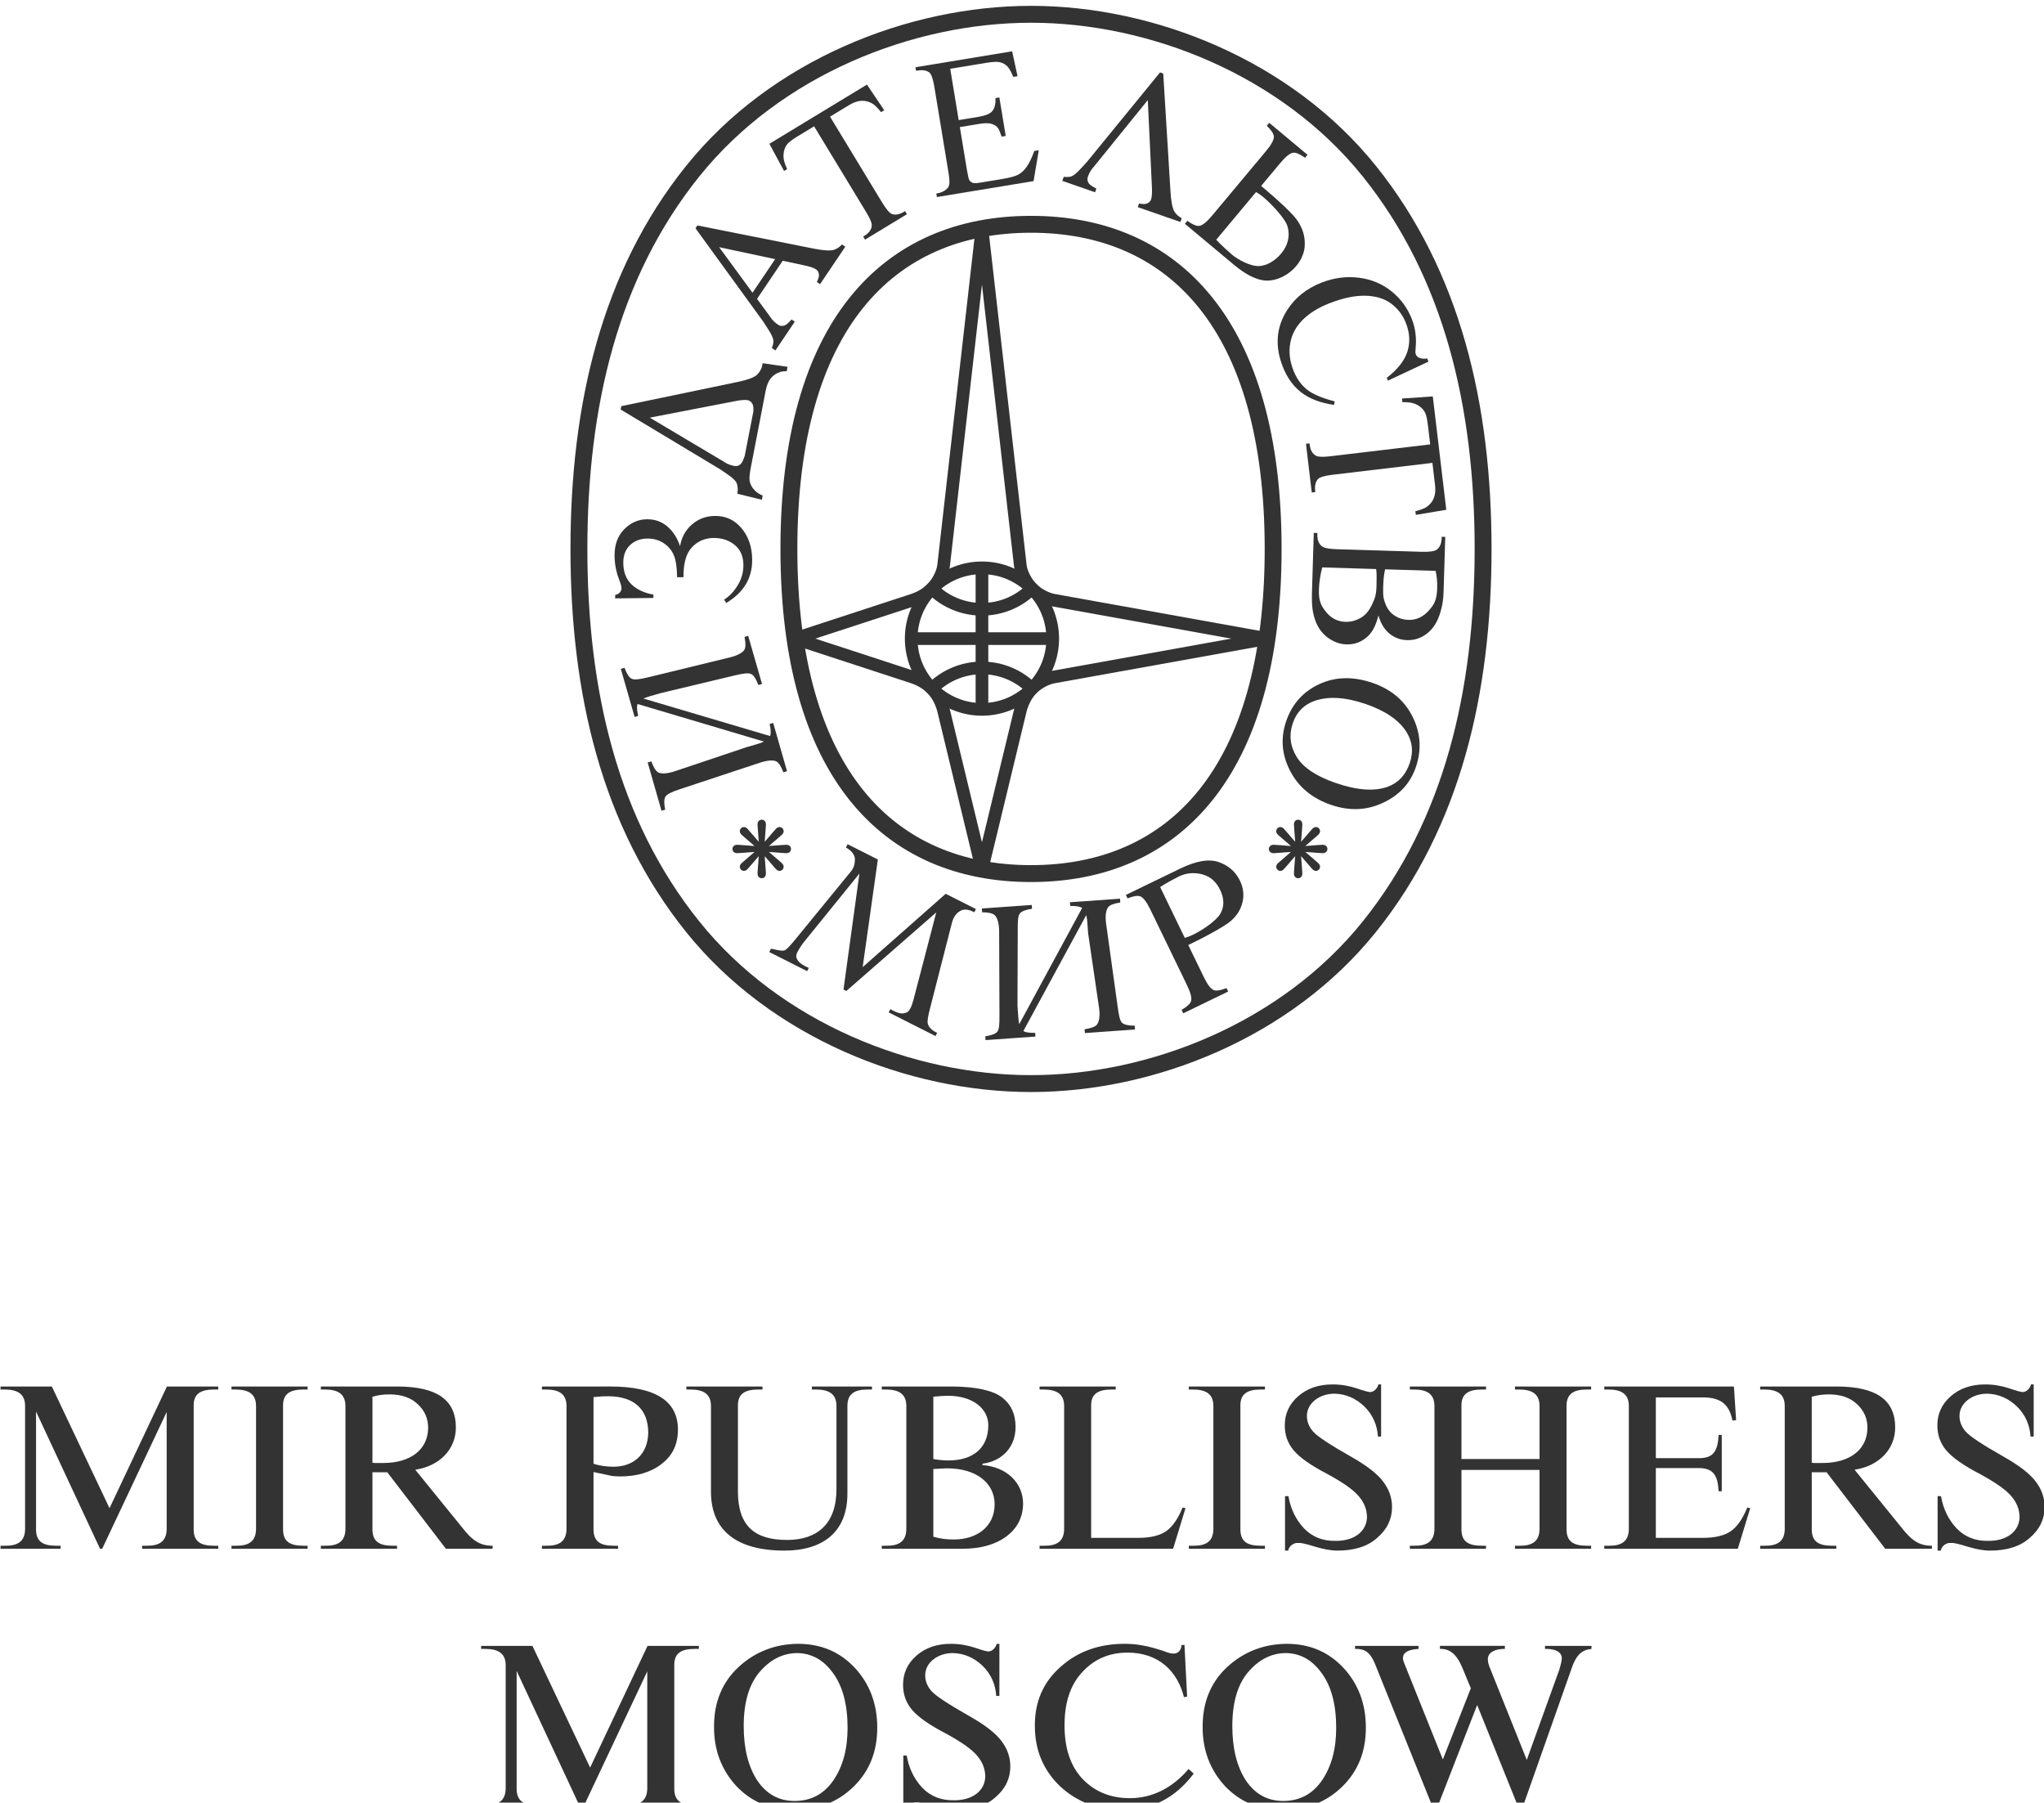 <?xml version="1.0" encoding="UTF-8" standalone="no"?><svg height="79.375mm" viewBox="0 0 90.013 79.375" width="90.013mm" xmlns="http://www.w3.org/2000/svg"><g fill="#333" stroke-width="1.516" transform="matrix(.508 0 0 .484 -376.741 -381.312)"><path d="m746.11 913.975h-4.449v.274h.358c1.118 0 1.771.401 1.771 1.497v11.218c-.021 1.118-.654 1.518-1.771 1.497h-.358v.274h5.208v-.274h-.358c-1.181 0-1.771-.38-1.771-1.497v-10.712l5.546 12.483h.19l5.588-12.441v10.67c-.021 1.118-.654 1.518-1.771 1.497h-.358v.274h6.6v-.274h-.358c-1.181 0-1.771-.38-1.771-1.497v-11.218c-.021-1.097.59-1.497 1.771-1.497h.358v-.274h-4.449l-4.976 11.071z"/><path d="m761.683 913.975v.274h.358c1.118 0 1.771.401 1.771 1.497v11.218c-.021 1.118-.654 1.518-1.771 1.497h-.358v.274h6.6v-.274h-.358c-1.181 0-1.771-.38-1.771-1.497v-11.218c-.021-1.097.59-1.497 1.771-1.497h.358v-.274z"/><path d="m769.432 913.975v.274h.358c1.118 0 1.771.401 1.771 1.497v11.218c-.021 1.118-.654 1.518-1.771 1.497h-.358v.274h6.6v-.274h-.358c-1.181 0-1.771-.38-1.771-1.497v-5.187h1.286l5.082 6.959h4.049v-.274c-1.075 0-1.75-.443-2.678-1.708l-4.028-5.208c2.13-.337 3.521-1.877 3.521-3.838 0-2.551-1.687-3.711-4.998-3.732zm4.47.928c.485-.148.97-.211 1.476-.211 1.033 0 1.856.295 2.446.886.612.59.907 1.307.907 2.172-.021 1.961-1.518 3.184-3.901 3.184h-.612c-.105 0-.211 0-.316-.021z"/><path d="m788.596 913.975v.274h.358c1.118 0 1.771.401 1.771 1.497v11.218c-.021 1.118-.654 1.518-1.771 1.497h-.358v.274h6.6v-.274h-.358c-1.181 0-1.771-.38-1.771-1.497v-5.208c.822.19 1.371.295 1.603.358.232.021.464.042.696.042 1.476 0 2.678-.38 3.606-1.139.949-.759 1.413-1.792 1.413-3.121 0-2.615-1.961-3.922-5.883-3.922zm4.47.97c.063-.021.105-.021.169-.021.148 0 .337-.063 1.139-.063 2.193.021 3.416 1.16 3.437 3.29-.021 1.961-1.244 3.121-3.015 3.121-.59 0-1.202-.084-1.729-.274z"/><path d="m801.119 913.975v.274h.358c1.118 0 1.771.401 1.771 1.497v7.739c-.021 3.543 2.172 5.419 6.368 5.419 3.353 0 5.461-1.708 5.461-5.187v-7.971c0-1.097.59-1.497 1.771-1.497h.358v-.274h-5.208v.274h.358c1.118 0 1.771.401 1.771 1.497v7.57c0 3.142-1.645 4.618-4.281 4.618-2.762 0-4.26-1.223-4.26-4.407v-7.781c-.021-1.097.59-1.497 1.771-1.497h.358v-.274z"/><path d="m818.055 913.975v.274h.358c1.118 0 1.771.401 1.771 1.497v11.218c-.021 1.118-.654 1.518-1.771 1.497h-.358v.274h7.001c1.582 0 2.847-.38 3.796-1.118.949-.738 1.434-1.729 1.455-2.973 0-1.877-1.392-3.353-3.521-3.521v-.127c1.771-.232 2.868-1.582 2.868-3.332 0-1.181-.401-2.088-1.202-2.72-.78-.612-2.214-.949-4.26-.97zm4.47 7.507c.443-.021.865-.063 1.181-.063 2.636 0 4.133 1.413 4.133 3.268 0 2.003-1.497 3.205-3.543 3.205-.612 0-1.181-.063-1.771-.253zm0-6.579c.59-.063 1.012-.084 1.286-.084 2.088 0 3.479 1.139 3.479 2.678 0 2.024-1.265 3.205-3.458 3.205-.401 0-.822-.042-1.307-.127z"/><path d="m836.206 927.745v-11.998c-.021-1.097.59-1.497 1.771-1.497h.358v-.274h-6.6v.274h.358c1.118 0 1.771.401 1.771 1.497v11.218c-.021 1.118-.654 1.518-1.771 1.497h-.358v.274h11.577l1.075-3.69-.253-.063c-.401 1.033-.886 1.771-1.455 2.172-.569.401-1.371.59-2.404.59z"/><path d="m844.673 913.975v.274h.358c1.118 0 1.771.401 1.771 1.497v11.218c-.021 1.118-.654 1.518-1.771 1.497h-.358v.274h6.6v-.274h-.358c-1.181 0-1.771-.38-1.771-1.497v-11.218c-.021-1.097.59-1.497 1.771-1.497h.358v-.274z"/><path d="m861.342 913.785h-.232c-.105.422-.443.696-.717.696-.148 0-.527-.105-1.16-.337-.675-.232-1.371-.358-2.088-.358-1.223 0-2.214.358-2.994 1.075s-1.16 1.603-1.16 2.657c0 .865.253 1.624.78 2.277s1.497 1.371 2.931 2.151c1.328.759 2.214 1.413 2.678 1.982.464.548.717 1.181.738 1.877 0 1.35-1.118 2.235-2.72 2.214-1.118.021-2.024-.358-2.741-1.139-.696-.78-1.16-1.75-1.35-2.931h-.295v4.955h.274c.063-.358.358-.633.717-.696h.337c.822.105 1.94.696 3.226.696 1.455 0 2.615-.38 3.437-1.16.865-.78 1.286-1.708 1.286-2.805 0-.822-.253-1.603-.759-2.298-.506-.717-1.413-1.455-2.72-2.235-1.877-1.118-3.015-1.898-3.374-2.341-.358-.443-.527-.907-.527-1.413 0-1.181 1.118-2.024 2.383-2.024.991.021 1.856.422 2.594 1.16.717.738 1.118 1.666 1.181 2.741h.274z"/><path d="m868.307 920.575v-4.829c-.021-1.097.59-1.497 1.771-1.497h.358v-.274h-6.6v.274h.358c1.118 0 1.771.401 1.771 1.497v11.218c-.021 1.118-.654 1.518-1.771 1.497h-.358v.274h6.6v-.274h-.358c-1.181 0-1.771-.38-1.771-1.497v-5.398h6.769v5.398c-.021 1.118-.654 1.518-1.771 1.497h-.358v.274h6.6v-.274h-.358c-1.181 0-1.771-.38-1.771-1.497v-11.218c0-1.097.59-1.497 1.771-1.497h.358v-.274h-6.6v.274h.358c1.118 0 1.771.401 1.771 1.497v4.829z"/><path d="m891.927 913.975h-11.239v.274h.358c1.118 0 1.771.401 1.771 1.497v11.218c-.021 1.118-.654 1.518-1.771 1.497h-.358v.274h11.577l1.075-3.69-.253-.063c-.401 1.033-.886 1.771-1.455 2.172-.569.401-1.371.59-2.404.59h-4.07v-6.347h3.796c1.181.021 1.581.675 1.645 2.109h.274v-5.124h-.274c-.063 1.455-.464 2.109-1.645 2.109h-3.796v-5.525h4.07c1.603 0 2.298.675 2.573 2.109l.316-.042z"/><path d="m894.203 913.975v.274h.358c1.118 0 1.771.401 1.771 1.497v11.218c-.021 1.118-.654 1.518-1.771 1.497h-.358v.274h6.6v-.274h-.358c-1.181 0-1.771-.38-1.771-1.497v-5.187h1.286l5.082 6.959h4.049v-.274c-1.075 0-1.75-.443-2.678-1.708l-4.028-5.208c2.13-.337 3.521-1.877 3.521-3.838 0-2.551-1.687-3.711-4.998-3.732zm4.47.928c.485-.148.97-.211 1.476-.211 1.033 0 1.856.295 2.446.886.612.59.907 1.307.907 2.172-.021 1.961-1.518 3.184-3.901 3.184h-.612c-.105 0-.211 0-.316-.021z"/><path d="m917.914 913.785h-.232c-.105.422-.443.696-.717.696-.148 0-.527-.105-1.16-.337-.675-.232-1.371-.358-2.088-.358-1.223 0-2.214.358-2.994 1.075-.78.717-1.16 1.603-1.16 2.657 0 .865.253 1.624.78 2.277s1.497 1.371 2.931 2.151c1.328.759 2.214 1.413 2.678 1.982.464.548.717 1.181.738 1.877 0 1.35-1.118 2.235-2.72 2.214-1.118.021-2.024-.358-2.741-1.139-.696-.78-1.16-1.75-1.35-2.931h-.295v4.955h.274c.063-.358.358-.633.717-.696h.337c.822.105 1.94.696 3.226.696 1.455 0 2.615-.38 3.437-1.16.865-.78 1.286-1.708 1.286-2.805 0-.822-.253-1.603-.759-2.298-.506-.717-1.413-1.455-2.72-2.235-1.877-1.118-3.015-1.898-3.374-2.341-.358-.443-.527-.907-.527-1.413 0-1.181 1.118-2.024 2.383-2.024.991.021 1.856.422 2.594 1.16.717.738 1.118 1.666 1.181 2.741h.274z"/><path d="m787.773 937.573h-4.449v.274h.358c1.118 0 1.771.401 1.771 1.497v11.218c-.021 1.118-.654 1.518-1.771 1.497h-.358v.274h5.208v-.274h-.358c-1.181 0-1.771-.38-1.771-1.497v-10.712l5.546 12.483h.19l5.588-12.441v10.67c-.021 1.118-.654 1.518-1.771 1.497h-.358v.274h6.6v-.274h-.358c-1.181 0-1.771-.38-1.771-1.497v-11.218c-.021-1.097.59-1.497 1.771-1.497h.358v-.274h-4.449l-4.976 11.071z"/><path d="m810.389 952.503c2.109 0 3.859-.717 5.23-2.13 1.371-1.413 2.045-3.184 2.045-5.356 0-2.172-.654-3.985-1.94-5.44s-2.931-2.193-4.934-2.193c-2.003.021-3.732.738-5.145 2.109-1.413 1.371-2.13 3.184-2.13 5.398-.021 2.13.633 3.943 1.919 5.419 1.286 1.434 2.931 2.172 4.955 2.193zm.105-.822c-1.35 0-2.425-.612-3.226-1.856-.78-1.244-1.181-2.91-1.181-4.955 0-2.151.464-3.796 1.371-4.913s1.982-1.708 3.226-1.729c1.265 0 2.32.612 3.142 1.813.843 1.202 1.265 2.868 1.265 4.998 0 1.94-.422 3.543-1.244 4.787-.822 1.244-1.94 1.856-3.353 1.856z"/><path d="m828.252 937.384h-.232c-.105.422-.443.696-.717.696-.148 0-.527-.105-1.16-.337-.675-.232-1.371-.358-2.088-.358-1.223 0-2.214.358-2.994 1.075s-1.16 1.603-1.16 2.657c0 .865.253 1.624.78 2.277s1.497 1.371 2.931 2.151c1.328.759 2.214 1.413 2.678 1.982.464.548.717 1.181.738 1.877 0 1.35-1.118 2.235-2.72 2.214-1.118.021-2.024-.358-2.741-1.139-.696-.78-1.16-1.75-1.35-2.931h-.295v4.955h.274c.063-.358.358-.633.717-.696h.337c.822.105 1.94.696 3.226.696 1.455 0 2.615-.38 3.437-1.16.865-.78 1.286-1.708 1.286-2.805 0-.822-.253-1.603-.759-2.298-.506-.717-1.413-1.455-2.72-2.235-1.877-1.118-3.015-1.898-3.374-2.341-.358-.443-.527-.907-.527-1.413 0-1.181 1.118-2.024 2.383-2.024.991.021 1.856.422 2.594 1.16.717.738 1.118 1.666 1.181 2.741h.274z"/><path d="m844.296 937.489h-.253c-.021.506-.337.801-.696.78-.169 0-.316 0-.928-.253-1.286-.443-2.256-.633-3.29-.633-2.235 0-4.091.696-5.588 2.109-1.497 1.392-2.235 3.184-2.214 5.377 0 2.193.738 4.028 2.193 5.483 1.476 1.434 3.29 2.151 5.419 2.151 2.53 0 4.576-1.097 6.157-3.311l-.443-.422c-1.434 1.771-3.205 2.657-5.082 2.657-1.666 0-3.015-.569-4.091-1.729-1.054-1.16-1.582-2.783-1.582-4.892 0-2.088.506-3.69 1.539-4.85 1.033-1.181 2.341-1.771 3.922-1.771 2.678 0 4.323 1.666 4.892 4.049l.274-.042z"/><path d="m852.746 952.503c2.109 0 3.859-.717 5.23-2.13 1.371-1.413 2.045-3.184 2.045-5.356 0-2.172-.654-3.985-1.94-5.44s-2.931-2.193-4.934-2.193c-2.003.021-3.732.738-5.145 2.109-1.413 1.371-2.13 3.184-2.13 5.398-.021 2.13.633 3.943 1.919 5.419 1.286 1.434 2.931 2.172 4.955 2.193zm.105-.822c-1.35 0-2.425-.612-3.226-1.856-.78-1.244-1.181-2.91-1.181-4.955 0-2.151.464-3.796 1.371-4.913s1.982-1.708 3.226-1.729c1.265 0 2.32.612 3.142 1.813.843 1.202 1.265 2.868 1.265 4.998 0 1.94-.422 3.543-1.244 4.787-.822 1.244-1.94 1.856-3.353 1.856z"/><path d="m859.083 937.573v.274c.822-.021 1.286.274 1.708 1.307l5.124 13.348h.211l3.543-9.552 3.669 9.552h.19l4.217-12.547c.506-1.687 1.033-2.003 1.835-2.109v-.274h-4.028v.274c.865-.021 1.455.274 1.455.843 0 .274-.127.717-.211 1.033l-2.826 8.224-3.163-8.287c-.169-.401-.211-.654-.211-.886 0-.569.548-.928 1.476-.928v-.274h-5.63v.274c.822-.021 1.434.443 1.94 1.708l.738 1.877-2.425 6.474-3.353-8.772c-.316-.78.084-1.202 1.244-1.286v-.274z"/></g><g transform="matrix(.496 0 0 .496 -542.935 -381.312)"><g fill="none"><g stroke="#333" transform="translate(-342.878)"><path d="m1529.045 770.043c-10.717 0-22.654 4.734-30.033 13.922-7.38 9.187-10.107 20.84-10.107 33.543 0 12.703 2.727 24.356 10.107 33.543 7.38 9.187 19.317 13.92 30.033 13.92s22.654-4.733 30.033-13.92c7.38-9.187 10.105-20.84 10.105-33.543 0-12.702-2.726-24.356-10.105-33.543-7.379-9.188-19.316-13.922-30.033-13.922z" stroke-linejoin="bevel" stroke-width="1.5"/><g><path d="m1550.542 817.507c0 19.886-8.831 28.821-21.497 28.821s-21.497-8.935-21.497-28.821 8.831-28.821 21.497-28.821 21.497 8.935 21.497 28.821z" stroke-linejoin="bevel" stroke-width="1.5"/><g><path d="m1524.689 789.071-3.405 29.91c-.08.701-.539 1.545-1.038 2.043-.499.499-1.073.819-1.743 1.038l-10.414 3.405 10.414 3.405c.67.219 1.244.539 1.743 1.038.499.499.872 1.258 1.038 1.943l3.405 14.091 3.405-14.091c.166-.685.539-1.444 1.038-1.943.498-.498 1.249-.913 1.943-1.038l18.926-3.405-18.926-3.405c-.694-.125-1.444-.539-1.943-1.038-.498-.498-.958-1.342-1.038-2.043z" stroke-linecap="round" stroke-linejoin="round" stroke-width="1.124"/><g transform="translate(156.727 525.539)"><g stroke-width="1.124"><path d="m1361.678 299.928h12.567"/><path d="m1367.962 293.645v12.567"/><g stroke-linejoin="round"><path d="m1363.519 295.485c1.137 1.137 2.707 1.841 4.442 1.841 1.735 0 3.306-.704 4.443-1.841"/><path d="m1363.519 304.371c1.137-1.137 2.707-1.841 4.442-1.841 1.735 0 3.306.704 4.443 1.841"/></g></g><path d="m1374.245 299.928c0 3.47-2.814 6.283-6.283 6.283-3.47 0-6.283-2.813-6.283-6.283s2.813-6.283 6.283-6.283 6.283 2.813 6.283 6.283z" stroke-linecap="round" stroke-linejoin="round" stroke-width="1.124"/></g></g></g></g><path d="m1186.168 770.043c-10.718 0-22.654 4.734-30.033 13.922-7.38 9.187-10.107 20.84-10.107 33.543 0 12.703 2.727 24.356 10.107 33.543 7.38 9.187 19.317 13.92 30.033 13.92s22.654-4.733 30.033-13.92c7.38-9.187 10.105-20.84 10.105-33.543 0-12.702-2.726-24.356-10.105-33.543s-19.316-13.922-30.033-13.922zm0 18.643c12.666 0 21.497 8.934 21.497 28.82 0 19.886-8.831 28.821-21.497 28.821s-21.497-8.935-21.497-28.821c0-19.886 8.831-28.82 21.497-28.82z"/><path d="m1207.665 817.507c0 19.886-8.831 28.821-21.497 28.821-12.666 0-21.497-8.935-21.497-28.821s8.831-28.821 21.497-28.821c12.666 0 21.497 8.935 21.497 28.821z"/></g><g fill="#333" transform="translate(-505.652 .261)"><path d="m1705.336 858.471-.148-.306c.472-.277.759-.533.836-.765.091-.274-.032-.757-.367-1.45l-3.238-6.68c-.336-.692-.639-1.088-.91-1.186-.23-.083-.608-.017-1.119.183l-.148-.306 4.835-2.343c1.416-.686 2.555-.875 3.42-.567.864.309 1.486.853 1.864 1.633.313.646.389 1.291.23 1.936-.154.643-.494 1.19-1.021 1.644-.524.458-2.086 1.318-3.372 1.941l-.418.203 1.367 2.821c.336.692.639 1.088.91 1.186.23.083.608.017 1.119-.183l.148.306zm.869-6.978c.827-.401 2.074-1.238 2.428-1.875.357-.632.348-1.336-.028-2.111-.363-.749-.906-1.211-1.628-1.384-.717-.176-1.393-.109-2.028.199-.253.123-1.246.648-1.665.941l2.186 4.511c.258-.074.502-.167.735-.28z"/><path d="m1675.535 843.459-.148.293c.279.164.474.322.581.476.145.196.217.386.213.571-.001.257-.024.677-.351 1.077l-4.949 6.049c-.414.507-.719.839-.915.946-.319.173-1.58-.297-1.14-.074l-.101-.051-.144.285 3.36 1.699.144-.285-.369-.187c-.41-.207-.655-.466-.736-.777-.058-.229.163-.628.577-1.214l5.026-6.203-1.414 10.297.254.128 7.983-6.976-2.015 7.725c-.165.633-.362 1.02-.558 1.127-.314.176-.694.151-1.14-.074l-.369-.187-.144.285 4.159 2.103.144-.285-.094-.047c-.41-.207-.655-.466-.736-.777-.063-.231.035-.703.212-1.398l1.938-7.571c.162-.634.54-.93.736-1.037.319-.173.702-.147 1.148.078l.094.047.144-.284-2.683-1.357-7.372 6.512 1.349-9.557z"/><path d="m1687.453 849.164.024.339c.548.003.924.083 1.107.246.215.192.402.67.405 1.439l.028 7.441c0 .769-.011 1.262-.197 1.482-.158.187-.519.318-1.061.4l.024.339 3.035-.216 1.393-.099-.024-.331c-.403.006-.702-.022-.888-.087-.059-.021-.112-.046-.161-.072l5.585-10.294c.047.189.08.416.099.682l.065.92.974 6.648c.111.756-.011 1.256-.197 1.482-.158.188-.529.319-1.087.402l.024.339 4.445-.316-.024-.339c-.548-.003-.925-.083-1.107-.245-.215-.192-.298-.677-.404-1.439l-1.025-7.37c-.106-.762.01-1.262.197-1.482.158-.187.519-.318 1.061-.399l-.024-.339-3.034.216-1.41.1.023.329c.496-.011.853.046 1.058.179l-5.587 10.323c-.033-.177-.062-.402-.085-.687l-.067-.937.022-6.745c0-.769.01-1.262.197-1.482.158-.187.522-.318 1.07-.4l-.024-.339z"/><path d="m1666.708 824.962-.326.094c.109.537.11.922-.011 1.134-.143.25-.577.512-1.325.694l-7.219 1.758c-.748.182-1.237.25-1.491.113-.215-.116-.418-.442-.61-.956l-.326.094.839 2.925.385 1.342.319-.091c-.089-.393-.124-.692-.098-.887.01-.062.021-.119.038-.172l11.226 3.337c-.175.085-.391.165-.647.238l-.886.254-6.358 2.135c-.724.243-1.231.249-1.491.114-.216-.116-.422-.452-.618-.981l-.326.094 1.228 4.284.327-.094c-.109-.537-.111-.922.011-1.134.143-.25.594-.452 1.325-.693l7.054-2.334c.73-.242 1.237-.25 1.491-.114.215.115.418.443.61.956l.327-.094-.838-2.924-.39-1.359-.317.091c.113.483.131.844.044 1.072l-11.255-3.333c.166-.069.38-.143.655-.225l.903-.259 6.548-1.565c.748-.179 1.237-.25 1.491-.114.216.116.42.445.613.964l.326-.094z"/><path d="m1662.028 788.777 6.011 8.28c.501.767.84 1.266.905 1.663.026.152-.02.384-.135.69l.316.213 1.72-2.553-.289-.195c-.258.299-.472.483-.638.538-.207.061-.385.042-.532-.058-.186-.125-.468-.312-.735-.728l-1.158-1.58 2.281-3.385 1.77.379c.581.114.976.242 1.185.384.157.106.244.265.26.476.015.159-.048.375-.186.646l.286.193 2.24-3.324-.294-.198c-.234.246-.484.409-.75.483-.343.088-.929.049-1.76-.116l-10.329-2.057zm2.099 1.678 4.974 1.064-2.009 2.982z"/><path d="m1655.384 804.867 8.771 5.27c.761.51 1.268.837 1.483 1.176.084.13.132.361.146.688 0 .115-.04.344-.04.344l2.176.536.072-.371c-.28-.121-.512-.266-.685-.442-.264-.267-.421-.558-.472-.872-.035-.241-.001-.629.103-1.164l.267-1.378.276-1.425.469-2.426.312-1.615c.092-.474.244-.839.457-1.096.209-.264.494-.452.855-.563.135-.041.325-.062.556-.067l.074-.383-2.217-.321s-.041.278-.067.348c-.119.318-.286.566-.502.738-.281.215-.836.408-1.665.581l-10.217 2.127-.092.015-.001.004-.056.292zm2.594.722 7.44-1.439c.579-.122.993-.158 1.241-.111.186.036.328.148.426.337.076.14.102.363.082.666l-0.0.001-.767 3.942c-.12.376-.246.629-.377.745-.167.137-.338.189-.513.155-.22-.043-.553-.104-.961-.382l-6.459-3.842z"/><path d="m1668.589 781.279 1.303 2.413.28-.17c-.24-.472-.349-.896-.329-1.271.021-.375.13-.687.329-.935.155-.188.465-.423.932-.706l1.456-.884 4.629 7.628c.34.56.504.951.491 1.173-.022.362-.244.672-.666.928l-.097.059.165.273 3.721-2.258-.166-.273-.09.054c-.388.235-.737.307-1.049.214-.225-.072-.523-.414-.896-1.028l-4.629-7.628 1.663-1.009c.412-.25.785-.383 1.119-.397.336-.022.666.063.991.255.201.12.453.37.757.75l.28-.17-1.531-2.274z"/><path d="m1681.56 774.484.052.315.112-.018c.476-.079.835-.021 1.076.172.175.146.323.584.444 1.315l1.235 7.486c.092.561.12.937.082 1.13-.032.192-.132.348-.298.468-.222.171-.469.278-.741.323l-.112.018.052.314 8.584-1.416.464-2.74-.401.066c-.219.609-.453 1.096-.703 1.444-.228.311-.482.536-.762.676-.28.139-.745.263-1.397.37l-1.954.322c-.317.052-.538.057-.661.013-.124-.049-.218-.124-.282-.224-.064-.106-.138-.414-.222-.923l-.627-3.799 1.714-.283c.482-.08.848-.082 1.099-.007.251.075.444.203.578.385.083.114.193.389.316.752l.365-.06-.564-3.419-.341.056c.019.51-.076.898-.288 1.158-.188.235-.611.406-1.268.515l-1.714.283-.751-4.555 3.161-.522c.572-.094.979-.118 1.219-.07.303.072.544.21.723.413.152.167.317.471.492.898l.381-.063-.48-2.209z"/><path d="m1703.275 774.94-6.473 7.925c-.614.68-1.01 1.135-1.377 1.299-.14.064-.376.079-.702.046l-.125.36 2.907 1.012.114-.33c-.355-.173-.587-.333-.683-.48-.112-.185-.139-.362-.08-.53.073-.211.183-.532.516-.896l4.815-5.948.358 7.576c.037.591.014 1.005-.069 1.244-.062.179-.193.303-.394.373-.149.055-.375.049-.672-.015l-.113.326 3.785 1.318.116-.335c-.298-.164-.519-.364-.658-.602-.172-.309-.284-.887-.337-1.732l-.646-10.511z"/><path d="m1712.971 779.417-.218.261c.391.383.608.701.626.945.022.287-.214.727-.708 1.317l-4.761 5.697c-.493.59-.884.901-1.171.93-.243.025-.594-.131-1.041-.448l-.218.261 4.375 3.656c1.207 1.009 2.267 1.468 3.18 1.378.913-.09 1.777-.621 2.333-1.287.46-.551.755-1.235.757-1.9.01-.661-.122-1.378-.695-2.188-.398-.572-1.727-1.803-2.824-2.72l-.357-.298 1.689-2.021c.493-.59.883-.901 1.17-.931.243-.025.594.132 1.041.449l.218-.261zm-.527 6.596c.705.589 1.965 1.915 2.154 2.619.255.926-.025 1.739-.578 2.4-.534.639-1.301 1.109-2.043 1.102-.738-.003-1.784-.571-2.326-1.024-.216-.18-1.051-.931-1.387-1.316l3.535-4.231c.232.134.447.284.645.45z"/><path d="m1658.29 821.598-3.393.036v-.301q.567-.144.562-.643 0-.189-.241-.807-.363-.969-.374-2.037-.015-1.447.846-2.334.861-.888 2.023-.9 1.059-.011 1.824.644.756.655 1.121 1.745.203-1.191 1.065-1.932.854-.741 2.025-.753 1.447-.015 2.372 1.095.925 1.11.942 2.772.026 2.472-2.302 3.857l-.193-.291q.71-.447 1.218-1.288.508-.841.498-1.805-.012-1.145-.776-1.766-.773-.629-1.876-.618-1.137.012-1.912.821-.775.809-.756 2.661l-.568.006q-.014-1.309-.296-1.969-.283-.66-.907-1.067-.624-.407-1.443-.398-.947.01-1.544.593-.597.583-.586 1.574.013 1.232.752 1.921.731.681 1.921.884z"/><path d="m1727.105 800.617-3.603 1.69-.097-.249q1.467-1.145 1.838-2.352.371-1.207-.133-2.499-.422-1.083-1.317-1.742-.887-.662-2.287-.699-1.398-.029-3.187.669-1.477.575-2.376 1.471-.899.896-1.108 2.068-.206 1.18.27 2.4.413 1.059 1.178 1.695.773.632 2.5 1.078l-.064.311q-1.772-.253-2.871-1.081-1.099-.829-1.684-2.329-1.054-2.704.374-4.971 1.061-1.689 3.083-2.477 1.629-.635 3.278-.436 1.649.199 2.892 1.184 1.255.99 1.846 2.507.46 1.18.329 2.552-.045.406.011.55.084.217.299.318.298.124.718.062z"/><path d="m1725.984 836.623q-.739 2.15-2.916 3.16-2.172 1.021-4.616.181-2.517-.865-3.633-3.024-1.116-2.159-.341-4.416.784-2.281 2.939-3.28 2.153-.991 4.727-.106 2.631.904 3.677 3.267.907 2.051.163 4.218zm-.541-.359q.509-1.482-.282-2.756-.985-1.586-3.624-2.493-2.704-.929-4.56-.273-1.413.507-1.914 1.965-.534 1.556.332 2.983.864 1.435 3.479 2.333 2.835.974 4.611.336 1.416-.515 1.958-2.096z"/><path d="m1727.491 803.707-2.736.186.039.325c.529-.022.96.053 1.293.228.333.174.571.403.715.687.107.219.192.599.257 1.14l.201 1.692-8.86 1.053c-.65.077-1.074.064-1.271-.039-.321-.17-.51-.501-.568-.991l-.014-.112-.317.037.514 4.322.317-.038-.012-.104c-.054-.45.027-.798.24-1.043.159-.175.594-.305 1.307-.39l8.86-1.053.23 1.932c.057.479.024.873-.102 1.183-.119.315-.333.58-.643.796-.192.133-.524.259-.996.379l.039.325 2.704-.452z"/><path d="m1728.597 816.175-.319-.01v.139c-.014.442-.15.771-.409.987-.194.161-.653.23-1.376.208l-7.541-.23c-.654-.02-1.08-.099-1.277-.237-.303-.222-.448-.576-.433-1.064v-.139l-.318-.01-.159 5.21c-.04 1.314.062 1.893.284 2.538.227.65.599 1.167 1.116 1.55.522.384 1.073.584 1.653.602.763.023 1.417-.236 1.962-.776.391-.39.685-.987.882-1.791.203.701.528 1.237.976 1.607.454.37.974.564 1.559.582.683.021 1.292-.187 1.829-.625.542-.437.93-1.083 1.163-1.938.155-.564.235-.917.264-1.858zm-.717 4.572c-.033 1.067-.286 1.472-.785 2.014-.499.542-1.09.803-1.773.782-.442-.013-.846-.138-1.212-.373-.366-.235-.635-.568-.805-.998-.165-.424-.247-.656-.222-1.493.01-.327.028-.628.053-.903.031-.269.07-.509.117-.72l4.485.137c.112.463.16.981.142 1.555zm-5.388-.19c-.025.821-.154 1.106-.412 1.655-.258.549-.601.941-1.027 1.175s-.866.344-1.32.33c-.689-.021-1.26-.311-1.714-.871-.448-.559-.669-.959-.637-1.997.02-.649.117-1.303.293-1.964l4.787.146c.024.156.037.36.041.613 0 .253.001.557-.01.913z"/><path d="m1715.535 841.284c-.106 0-.195.038-.268.113-.07.075-.105.186-.105.332 0 .104.072.997.072.997l.037.517-.339-.392s-.582-.682-.655-.756c-.103-.103-.206-.156-.309-.16-.106-.001-.195.035-.27.11-.075.075-.111.165-.11.27 0 .103.057.206.16.309.073.073.755.654.755.654l.392.339-.517-.037s-.894-.071-.997-.071c-.146 0-.256.035-.331.105-.076.074-.114.163-.114.268s.038.195.114.268c.075.07.186.105.331.105.103 0 .997-.072.997-.072l.516-.037-.391.339s-.682.581-.755.654c-.103.103-.156.206-.16.309 0 .106.035.196.11.27.074.075.165.111.27.109.103-.004.206-.057.309-.16.073-.073.654-.756.654-.756l.34-.392-.037.517s-.072.893-.072.997c0 .146.035.256.105.332.074.075.163.113.268.113.105 0 .195-.037.268-.113.07-.076.105-.186.105-.332 0-.104-.072-.997-.072-.997l-.037-.517.34.392s.581.682.654.756c.103.103.206.156.309.16.105.001.195-.035.27-.11.075-.074.111-.165.11-.27 0-.103-.057-.206-.16-.309-.073-.073-.755-.654-.755-.654l-.391-.339.516.037s.893.072.997.072c.145 0 .256-.035.331-.105.076-.074.114-.163.114-.268 0-.105-.038-.195-.114-.268-.076-.07-.186-.105-.331-.105-.104 0-.997.071-.997.071l-.517.037.392-.34s.683-.581.756-.654c.103-.103.156-.206.16-.309 0-.105-.035-.195-.11-.27-.074-.074-.164-.111-.27-.109-.103.004-.206.057-.309.16-.073.073-.654.756-.654.756l-.34.392.037-.517s.072-.893.072-.997c0-.146-.035-.256-.105-.332-.074-.076-.163-.113-.268-.113z"/><path d="m1667.91 841.284c-.106 0-.195.038-.268.113-.07.075-.105.186-.105.332 0 .104.072.997.072.997l.037.517-.339-.392s-.582-.682-.655-.756c-.103-.103-.206-.156-.309-.16-.106-.001-.195.035-.27.11-.075.075-.111.165-.11.27 0 .103.057.206.16.309.073.073.755.654.755.654l.392.339-.517-.037s-.894-.071-.997-.071c-.146 0-.256.035-.331.105-.076.074-.114.163-.114.268s.038.195.114.268c.075.07.186.105.331.105.103 0 .997-.072.997-.072l.516-.037-.391.339s-.682.581-.755.654c-.103.103-.156.206-.16.309 0 .106.035.196.11.27.074.075.165.111.27.109.103-.004.206-.057.309-.16.073-.073.654-.756.654-.756l.34-.392-.037.517s-.072.893-.072.997c0 .146.035.256.105.332.074.075.163.113.268.113.105 0 .195-.037.268-.113.07-.076.105-.186.105-.332 0-.104-.072-.997-.072-.997l-.037-.517.34.392s.581.682.654.756c.103.103.206.156.309.16.105.001.195-.035.27-.11.075-.074.111-.165.11-.27 0-.103-.057-.206-.16-.309-.073-.073-.755-.654-.755-.654l-.391-.339.516.037s.893.072.997.072c.145 0 .256-.035.331-.105.076-.074.114-.163.114-.268 0-.105-.038-.195-.114-.268-.076-.07-.186-.105-.331-.105-.104 0-.997.071-.997.071l-.517.037.392-.34s.683-.581.756-.654c.103-.103.156-.206.16-.309 0-.105-.035-.195-.11-.27-.074-.074-.164-.111-.27-.109-.103.004-.206.057-.309.16-.073.073-.654.756-.654.756l-.34.392.037-.517s.072-.893.072-.997c0-.146-.035-.256-.105-.332-.074-.076-.163-.113-.268-.113z"/></g></g></svg>
